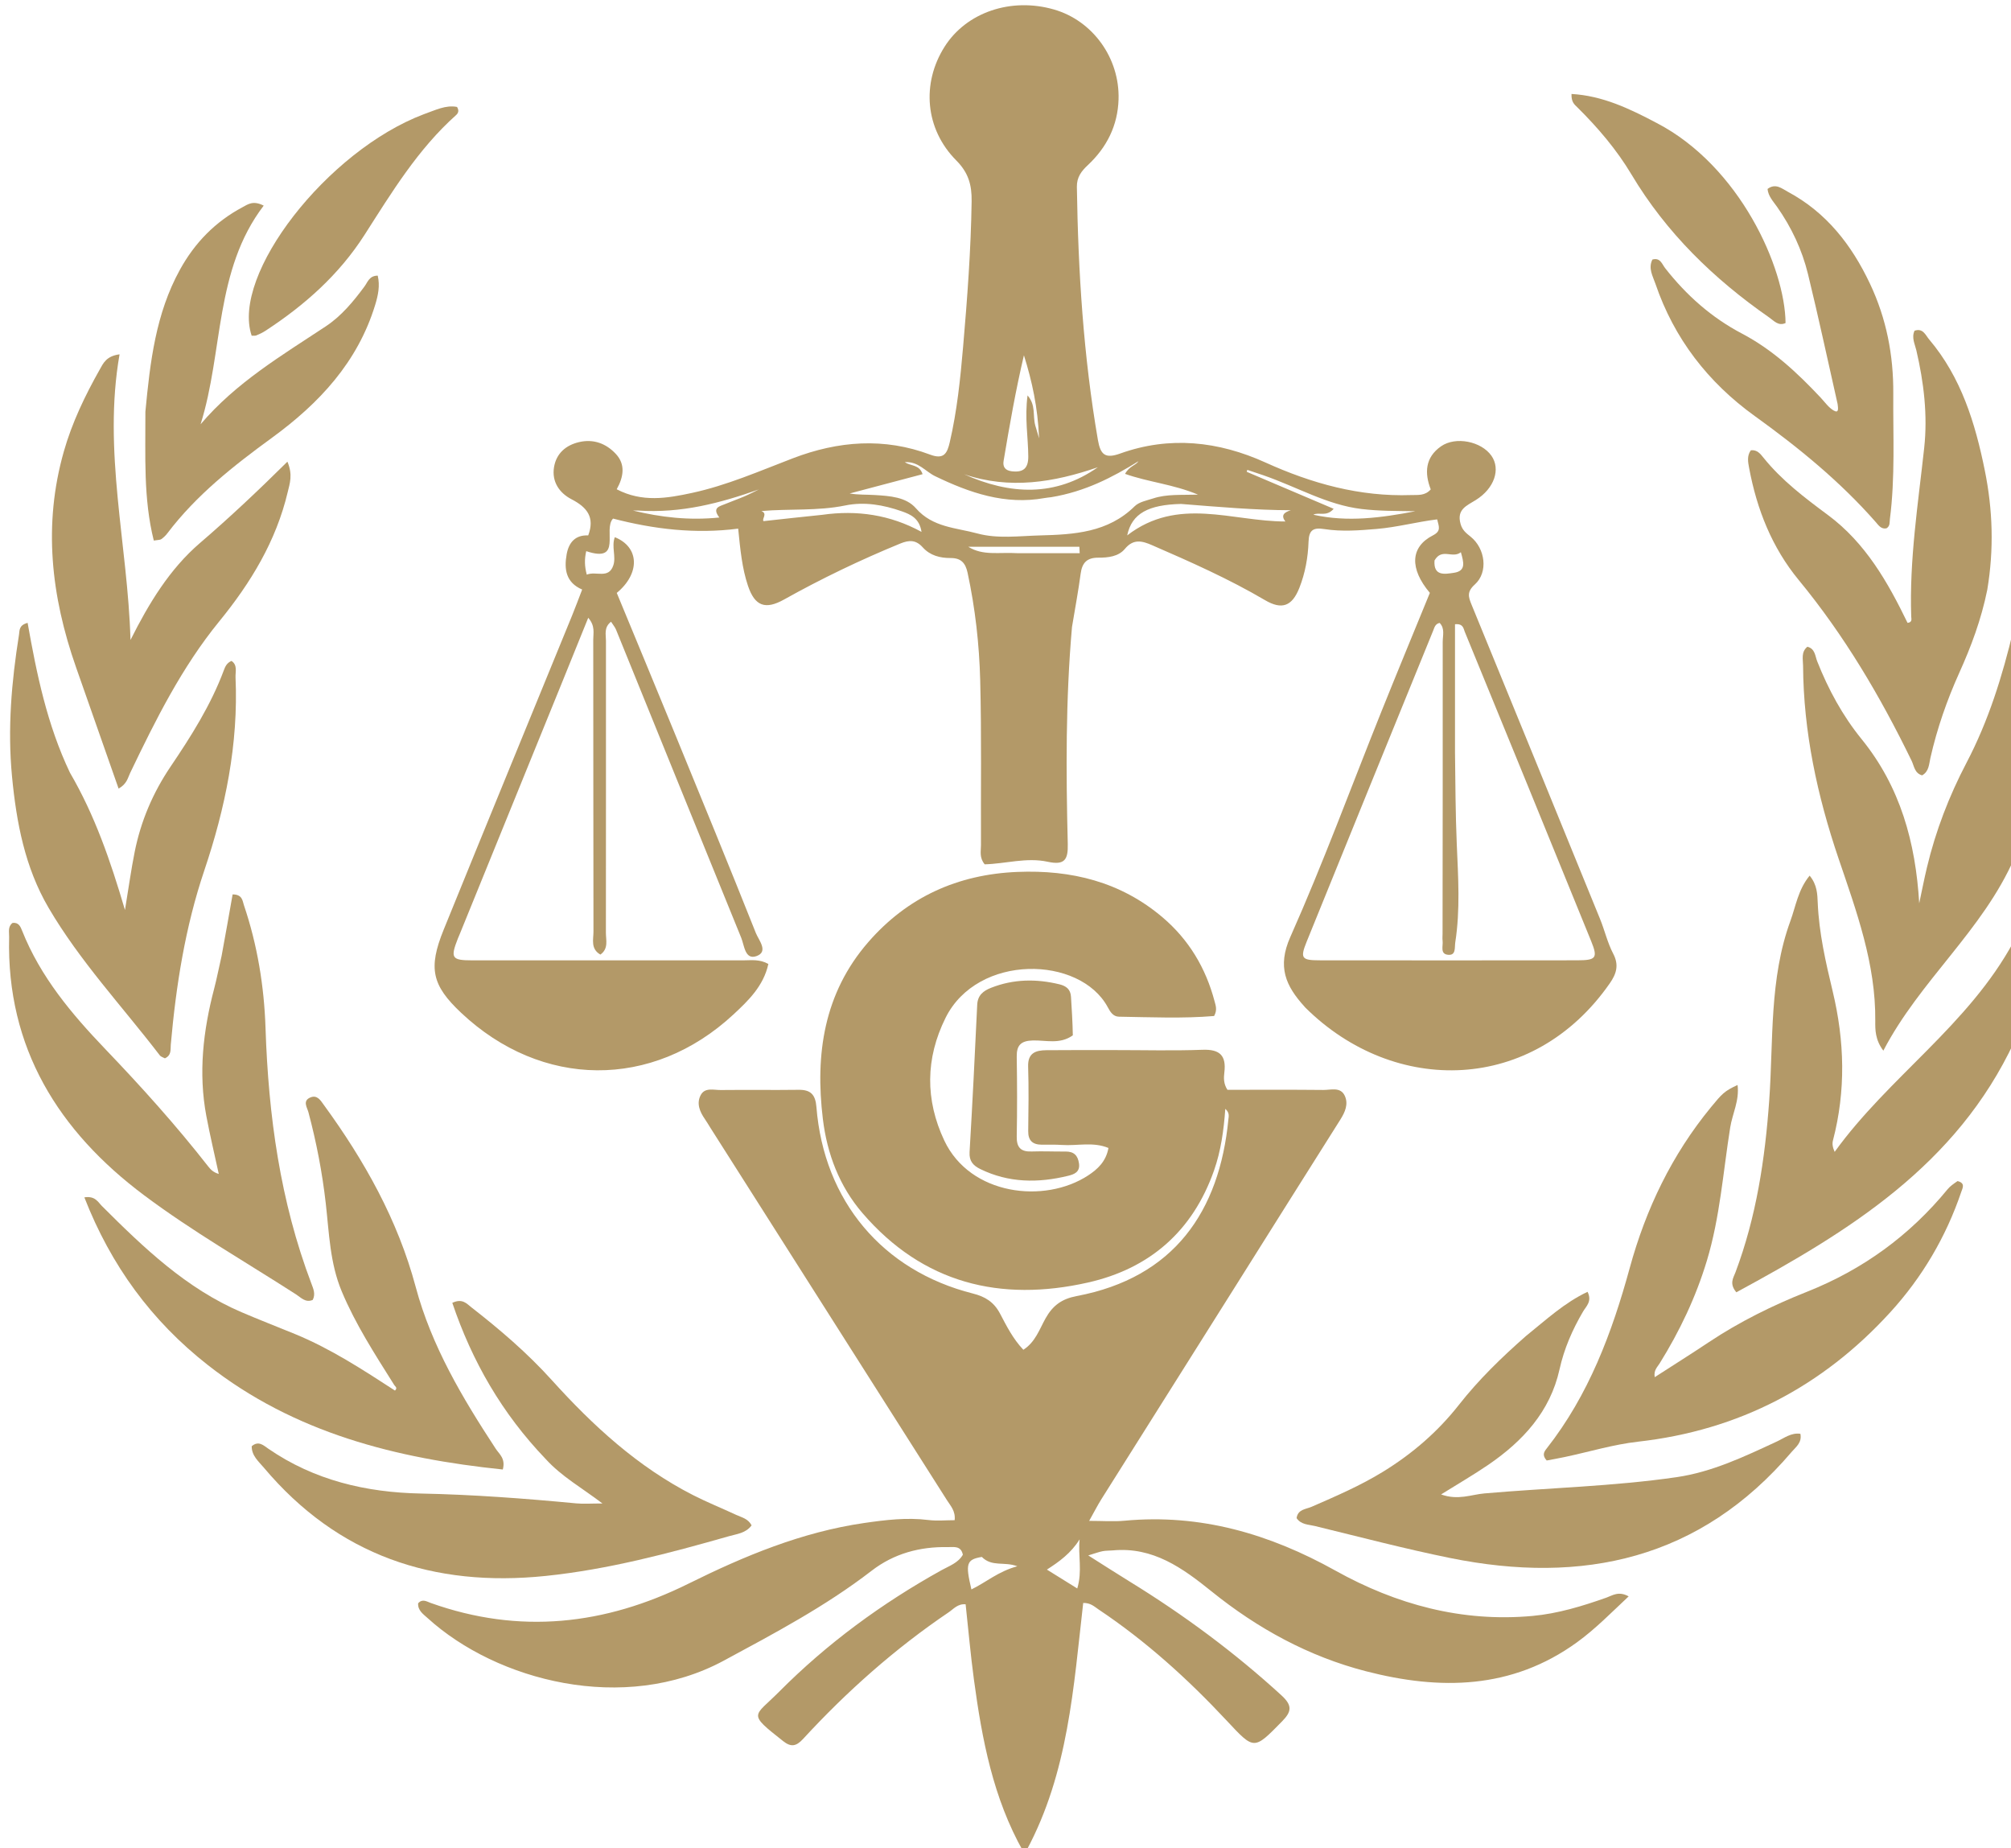 <svg version="1.1" id="Layer_1" xmlns="http://www.w3.org/2000/svg" xmlns:xlink="http://www.w3.org/1999/xlink" x="0px" y="0px"
	 width="100%" viewBox="0 0 592 544" enable-background="new 0 0 592 544" xml:space="preserve">
<path fill="#b39968" opacity="1" stroke="none" 
	d="
M301.25,545 
	C292.332,529.237 289.08,511.931 286.709,494.401 
	C285.713,487.035 285.07,479.622 284.262,472.199 
	C281.931,472 280.726,473.571 279.275,474.553 
	C263.473,485.245 249.297,497.828 236.398,511.844 
	C234.341,514.08 232.811,514.261 230.542,512.471 
	C219.939,504.109 221.895,505.446 229.298,497.996 
	C243.483,483.721 259.566,471.937 277.153,462.167 
	C279.409,460.913 282.056,460.041 283.449,457.61 
	C282.881,454.856 280.75,455.4 279.044,455.366 
	C270.799,455.198 263.159,457.253 256.586,462.325 
	C243.06,472.763 228.003,480.728 213.076,488.781 
	C183.746,504.603 146.184,494.712 125.911,476.285 
	C124.614,475.106 122.957,474.03 123.092,471.907 
	C124.34,470.469 125.656,471.4 126.789,471.804 
	C152.934,481.126 178.055,478.334 202.68,466.125 
	C219.108,457.979 236.038,450.931 254.392,448.273 
	C260.636,447.369 266.92,446.596 273.289,447.39 
	C275.835,447.707 278.454,447.442 281.034,447.442 
	C281.319,444.731 279.833,443.236 278.797,441.604 
	C255.581,405.033 232.341,368.478 209.107,331.918 
	C208.571,331.075 208.076,330.203 207.506,329.383 
	C206.01,327.226 204.987,324.828 206.247,322.374 
	C207.476,319.981 210.082,320.855 212.138,320.832 
	C219.803,320.747 227.47,320.872 235.135,320.771 
	C238.707,320.724 240.053,322.256 240.337,325.813 
	C242.546,353.459 259.77,374.005 286.409,380.731 
	C290.058,381.653 292.6,383.241 294.392,386.641 
	C296.306,390.272 298.173,394.023 301.253,397.286 
	C304.787,395.024 305.995,391.252 307.781,388.057 
	C309.887,384.288 312.519,382.315 316.947,381.477 
	C345.673,376.042 358.969,356.556 361.612,329.499 
	C361.7,328.6 362.032,327.539 360.704,326.372 
	C360.247,332.761 359.403,338.77 357.387,344.511 
	C351.123,362.343 338.469,373.386 320.297,377.489 
	C294.464,383.322 271.701,377.748 253.909,357.071 
	C247.1,349.158 243.48,339.625 242.234,329.35 
	C239.926,310.318 242.533,292.323 255.602,277.3 
	C267.115,264.066 281.897,257.362 299.475,256.638 
	C315.38,255.982 329.914,259.535 342.251,270.018 
	C349.965,276.572 354.959,284.908 357.541,294.696 
	C357.882,295.989 358.394,297.242 357.414,299.043 
	C348.274,299.817 338.822,299.398 329.381,299.245 
	C327.662,299.217 326.817,297.784 326.107,296.464 
	C317.94,281.263 287.791,280.589 278.349,299.594 
	C272.414,311.542 272.34,323.741 277.987,335.709 
	C285.589,351.822 307.458,354.397 320.333,345.965 
	C323.07,344.173 325.603,341.877 326.307,337.888 
	C321.782,336.002 317.105,337.316 312.584,336.998 
	C310.593,336.858 308.586,336.949 306.586,336.921 
	C303.961,336.885 302.652,335.684 302.687,332.918 
	C302.769,326.586 302.866,320.248 302.664,313.922 
	C302.537,309.903 304.908,309.138 308.023,309.109 
	C314.688,309.046 321.354,309.078 328.02,309.075 
	C336.686,309.072 345.36,309.302 354.014,308.987 
	C359.102,308.801 361.034,310.678 360.425,315.656 
	C360.231,317.248 360.169,318.994 361.333,320.769 
	C370.683,320.769 380.139,320.714 389.593,320.811 
	C391.79,320.833 394.628,319.831 395.877,322.529 
	C397.004,324.96 395.97,327.329 394.555,329.565 
	C384.046,346.179 373.607,362.836 363.134,379.472 
	C350.175,400.056 337.198,420.628 324.252,441.22 
	C323.115,443.028 322.146,444.943 320.63,447.643 
	C324.578,447.643 327.817,447.9 331.004,447.602 
	C353.378,445.512 373.691,451.46 393.117,462.281 
	C411.048,472.271 430.366,477.528 451.144,475.624 
	C458.64,474.937 465.813,472.74 472.893,470.239 
	C474.694,469.603 476.45,468.223 479.449,469.865 
	C474.322,474.663 469.671,479.453 464.196,483.415 
	C445.001,497.303 423.856,497.521 402.087,491.9 
	C385.237,487.55 370.213,479.325 356.701,468.435 
	C348.125,461.523 339.428,455.219 327.574,456.337 
	C326.581,456.431 325.563,456.376 324.591,456.567 
	C323.469,456.787 322.386,457.204 320.361,457.814 
	C324.835,460.641 328.651,463.106 332.52,465.485 
	C348.459,475.285 363.422,486.351 377.242,499.006 
	C380.47,501.962 380.258,503.761 377.441,506.633 
	C369.049,515.191 369.259,515.146 361.06,506.376 
	C349.655,494.176 337.314,483.006 323.379,473.704 
	C322.16,472.89 321.06,471.748 318.874,471.806 
	C316.031,496.543 314.521,521.718 302.16,544.688 
	C302,545 301.5,545 301.25,545 
M308.186,461.984 
	C311.06,463.77 313.934,465.557 317.125,467.54 
	C318.682,462.372 317.313,457.804 317.82,453.082 
	C315.269,457.185 311.748,459.706 308.186,461.984 
M289.028,458.255 
	C284.52,459.027 284.142,460.143 285.965,467.823 
	C290.264,465.74 293.864,462.517 299.482,461.006 
	C295.582,459.537 292.033,461.276 289.028,458.255 
z"/>
<path fill="#b39968" opacity="1" stroke="none" 
	d="
M593,306.531 
	C575.963,343.065 544.228,362.443 511.15,380.365 
	C508.983,377.82 510.281,376.106 510.878,374.519 
	C517.024,358.178 519.592,341.186 520.827,323.853 
	C522.086,306.179 520.813,288.17 527.054,271.083 
	C528.654,266.702 529.318,261.869 532.721,257.731 
	C534.966,260.442 535,263.257 535.104,265.713 
	C535.479,274.594 537.446,283.183 539.499,291.738 
	C543.02,306.409 543.423,321.009 539.589,335.664 
	C539.349,336.58 539.438,337.581 540.086,339.037 
	C555.943,317.046 579.439,301.762 592.743,277.222 
	C593,286.688 593,296.375 593,306.531 
z"/>
<path fill="#b39968" opacity="1" stroke="none" 
	d="
M593,252.531 
	C583.638,273.959 565.213,288.532 554.42,309.248 
	C552.001,306.043 552.019,303.066 552.045,300.525 
	C552.215,283.658 546.495,268.202 541.203,252.599 
	C534.976,234.238 530.91,215.445 530.791,195.954 
	C530.78,194.07 530.148,191.92 532.054,190.358 
	C534.342,190.917 534.333,193.093 534.944,194.636 
	C538.215,202.904 542.402,210.634 548.013,217.542 
	C559.426,231.595 563.921,247.987 564.98,265.872 
	C565.738,262.336 566.426,258.783 567.266,255.267 
	C569.833,244.528 573.779,234.284 578.895,224.525 
	C585.359,212.195 589.458,199.077 592.741,185.284 
	C593,207.354 593,229.708 593,252.531 
z"/>
<path fill="#b39968" opacity="1" stroke="none" 
	d="
M315.573,184.549 
	C313.684,206.108 313.808,227.263 314.331,248.415 
	C314.444,252.997 313.454,254.747 308.404,253.643 
	C302.211,252.289 295.883,254.259 289.873,254.401 
	C288.232,252.412 288.787,250.509 288.779,248.741 
	C288.709,232.578 288.971,216.408 288.554,200.255 
	C288.279,189.632 287.085,179.037 284.841,168.589 
	C284.205,165.629 282.853,164.231 279.824,164.247 
	C276.735,164.262 273.791,163.502 271.659,161.126 
	C269.654,158.89 267.696,158.885 265.017,159.985 
	C253.289,164.799 241.888,170.267 230.827,176.45 
	C225.336,179.52 222.227,178.455 220.198,172.448 
	C218.441,167.243 217.932,161.763 217.305,155.595 
	C204.712,157.228 192.46,155.754 180.473,152.636 
	C177.396,155.841 183.398,165.839 172.58,162.224 
	C172.034,164.558 172.064,166.629 172.736,169.134 
	C175.494,168.008 179.177,170.515 180.553,166.398 
	C181.421,163.802 179.942,160.866 180.991,158.114 
	C188.218,160.984 188.543,168.743 181.564,174.515 
	C187.223,188.213 192.966,202.029 198.642,215.873 
	C206.663,235.438 214.705,254.996 222.519,274.643 
	C223.331,276.686 226.339,280.128 222.685,281.417 
	C219.302,282.611 219.124,278.281 218.204,276.026 
	C205.876,245.808 193.632,215.556 181.345,185.321 
	C181.049,184.591 180.499,183.964 179.881,182.998 
	C177.729,184.655 178.383,186.765 178.382,188.569 
	C178.362,217.231 178.414,245.894 178.366,274.557 
	C178.362,276.689 179.2,279.228 176.741,280.968 
	C173.801,279.266 174.71,276.503 174.705,274.225 
	C174.64,245.563 174.684,216.9 174.641,188.238 
	C174.639,186.331 175.265,184.234 173.163,181.836 
	C170.547,188.303 168.107,194.355 165.649,200.401 
	C155.554,225.236 145.453,250.069 135.353,274.902 
	C135.164,275.365 134.954,275.819 134.772,276.284 
	C132.547,281.968 132.969,282.659 138.959,282.662 
	C165.622,282.674 192.285,282.652 218.948,282.659 
	C221.22,282.659 223.57,282.269 226.19,283.725 
	C224.779,290.212 220.272,294.548 215.873,298.626 
	C192.028,320.733 159.461,320.427 135.756,298.108 
	C127.178,290.031 125.984,285.025 130.607,273.642 
	C143.142,242.781 155.816,211.976 168.423,181.145 
	C169.428,178.686 170.346,176.191 171.379,173.521 
	C166.57,171.457 166.022,167.507 166.817,163.125 
	C167.447,159.656 169.373,157.414 173.161,157.59 
	C175.163,152.242 172.832,149.319 168.23,146.94 
	C164.681,145.105 162.374,141.782 163.098,137.475 
	C163.77,133.472 166.545,131.059 170.424,130.136 
	C174.686,129.122 178.431,130.522 181.306,133.621 
	C184.163,136.699 183.591,140.334 181.546,144.01 
	C189.022,147.919 196.37,146.667 203.661,145.095 
	C213.964,142.874 223.599,138.643 233.392,134.894 
	C246.747,129.781 260.277,128.717 273.853,133.824 
	C277.896,135.345 278.848,133.363 279.585,130.198 
	C281.741,120.936 282.708,111.485 283.521,102.064 
	C284.751,87.814 285.823,73.54 286.029,59.212 
	C286.098,54.434 285.088,50.82 281.526,47.241 
	C272.318,37.988 271.222,24.549 278.084,13.726 
	C284.498,3.611 297.636,-0.848 310.283,2.798 
	C321.662,6.078 329.642,17.07 329.282,29.234 
	C329.053,36.947 325.82,43.387 320.22,48.617 
	C318.318,50.394 316.97,52.173 317.012,55.011 
	C317.382,79.984 318.951,104.843 323.204,129.501 
	C323.955,133.855 325.352,135.072 329.748,133.494 
	C344.306,128.268 358.701,129.866 372.497,136.117 
	C386.209,142.33 400.291,146.235 415.435,145.713 
	C417.402,145.646 419.492,145.983 421.182,144.041 
	C419.317,139.242 419.511,134.644 424.219,131.36 
	C428.515,128.364 436.065,129.894 439.049,134.144 
	C441.811,138.077 439.922,143.762 434.453,147.171 
	C431.739,148.862 428.761,149.933 429.966,154.219 
	C430.486,156.068 431.605,156.91 432.911,157.957 
	C437.258,161.441 438.164,168.437 434.162,172.031 
	C431.753,174.195 432.269,175.703 433.202,177.978 
	C445.838,208.79 458.439,239.616 471.012,270.454 
	C472.394,273.843 473.216,277.5 474.903,280.715 
	C476.671,284.083 475.81,286.666 473.892,289.424 
	C451.353,321.821 410.568,322.67 384.262,296.562 
	C384.144,296.445 384.044,296.31 383.932,296.187 
	C378.534,290.206 375.927,284.594 379.843,275.793 
	C389.516,254.053 397.735,231.668 406.605,209.569 
	C411.317,197.828 416.166,186.143 420.924,174.504 
	C414.904,167.372 415.149,160.999 421.804,157.591 
	C424.345,156.289 423.571,154.983 423.075,152.871 
	C417.008,153.617 411.245,155.185 405.308,155.685 
	C400.133,156.122 394.989,156.526 389.875,155.727 
	C386.647,155.223 385.329,155.938 385.212,159.42 
	C385.055,164.07 384.227,168.694 382.497,173.061 
	C380.346,178.49 377.321,179.543 372.391,176.643 
	C361.74,170.379 350.473,165.388 339.165,160.474 
	C336.259,159.211 333.68,158.496 331.152,161.548 
	C329.251,163.843 326.142,164.153 323.306,164.142 
	C319.963,164.129 318.551,165.658 318.125,168.843 
	C317.441,173.948 316.495,179.018 315.573,184.549 
M428.325,221.499 
	C428.439,230.487 428.464,239.469 428.845,248.46 
	C429.252,258.08 429.903,267.763 428.401,277.376 
	C428.165,278.887 428.7,281.315 426.204,281.022 
	C423.863,280.748 424.87,278.407 424.671,276.893 
	C424.585,276.238 424.66,275.563 424.661,274.896 
	C424.69,246.25 424.736,217.603 424.706,188.957 
	C424.705,187.089 425.409,184.979 423.803,183.347 
	C422.488,183.624 422.27,184.709 421.91,185.594 
	C409.475,216.107 397.039,246.619 384.663,277.156 
	C382.693,282.014 383.156,282.645 388.355,282.652 
	C413.671,282.682 438.987,282.685 464.302,282.65 
	C469.906,282.642 470.426,281.975 468.384,276.952 
	C456.037,246.583 443.625,216.24 431.184,185.909 
	C430.817,185.016 430.758,183.493 428.325,183.741 
	C428.325,195.969 428.325,208.234 428.325,221.499 
M309.484,146.337 
	C308.824,146.421 308.158,146.473 307.504,146.592 
	C295.913,148.703 285.369,145.032 275.265,140.148 
	C272.419,138.771 270.355,135.775 266.373,136.025 
	C268.132,137.259 270.651,136.662 271.59,139.57 
	C264.36,141.483 257.244,143.365 250.128,145.248 
	C252.668,145.678 255.119,145.551 257.552,145.706 
	C261.909,145.983 266.711,146.256 269.636,149.611 
	C274.564,155.262 281.473,155.313 287.707,157.014 
	C293.66,158.638 299.987,157.751 306.132,157.592 
	C316.163,157.331 326.168,156.767 334.021,149.011 
	C335.327,147.722 337.583,147.318 339.464,146.702 
	C343.452,145.396 347.631,145.732 352.678,145.589 
	C345.318,142.504 338.072,141.919 331.199,139.475 
	C332.49,137.12 334.255,137.061 335.168,135.742 
	C327.402,140.557 319.405,144.687 309.484,146.337 
M304.764,125.234 
	C305.017,126.087 305.271,126.941 305.888,129.019 
	C305.501,119.834 303.816,112.203 301.425,104.572 
	C298.983,114.937 297.177,125.306 295.436,135.685 
	C295.143,137.434 295.952,138.493 297.842,138.714 
	C301.182,139.104 302.728,137.914 302.706,134.333 
	C302.67,128.659 301.611,122.972 302.494,116.382 
	C305.004,119.317 303.951,122.131 304.764,125.234 
M347.669,148.328 
	C338.139,148.558 333.188,151.071 331.826,157.583 
	C346.836,146.053 362.582,153.478 378.379,153.492 
	C377.01,151.673 377.982,150.8 380,150.18 
	C369.28,150.135 358.93,149.218 347.669,148.328 
M242.091,151.524 
	C252.245,150.087 261.992,151.476 271.28,156.552 
	C270.667,152.545 268.042,151.397 265.46,150.492 
	C260.081,148.607 254.491,147.613 248.834,148.774 
	C240.679,150.447 232.369,149.704 224.129,150.413 
	C226.083,151.196 224.183,152.714 224.77,153.387 
	C230.344,152.774 235.761,152.177 242.091,151.524 
M371.896,139.881 
	C370.325,139.354 368.754,138.828 367.184,138.301 
	C367.126,138.49 367.069,138.68 367.011,138.869 
	C375.446,142.457 383.882,146.046 392.602,149.756 
	C390.482,152.248 388.217,150.611 386.638,151.5 
	C396.691,153.761 406.686,152.397 416.661,150.474 
	C411.347,150.387 406.068,150.45 400.758,149.809 
	C390.645,148.588 381.968,143.38 371.896,139.881 
M299.506,162.819 
	C305.617,162.819 311.727,162.819 317.838,162.819 
	C317.808,162.187 317.778,161.555 317.747,160.923 
	C306.84,160.923 295.933,160.923 285.025,160.923 
	C289.381,163.639 294.011,162.495 299.506,162.819 
M187.849,150.279 
	C187.353,150.279 186.856,150.279 186.36,150.279 
	C194.505,152.243 202.721,153.24 211.759,152.322 
	C209.518,149.388 211.836,149.043 213.49,148.347 
	C215.332,147.572 217.226,146.921 219.062,146.135 
	C220.535,145.506 221.955,144.756 223.399,144.06 
	C211.969,148.085 200.636,151.107 187.849,150.279 
M323.188,137.526 
	C310.26,141.984 297.209,144.145 283.795,139.579 
	C297.351,145.668 310.661,146.304 323.188,137.526 
M422.293,164.975 
	C421.952,169.659 425.333,168.985 427.979,168.598 
	C431.656,168.061 430.886,165.492 430.052,162.535 
	C427.579,164.528 424.463,161.165 422.293,164.975 
z"/>
<path fill="#b39968" opacity="1" stroke="none" 
	d="
M576.266,347.631 
	C578.643,348.229 577.744,349.682 577.353,350.834 
	C572.853,364.091 565.838,375.974 556.454,386.256 
	C536.496,408.124 511.84,421.009 482.216,424.335 
	C474.988,425.146 467.912,427.304 460.763,428.823 
	C458.855,429.229 456.932,429.566 455.32,429.875 
	C453.864,428.273 454.576,427.275 455.297,426.357 
	C467.689,410.595 474.538,392.296 479.757,373.225 
	C484.514,355.841 492.164,339.902 503.668,325.901 
	C506.955,321.9 507.626,321.142 511.503,319.348 
	C512.095,323.901 509.988,327.793 509.337,331.866 
	C507.245,344.963 506.343,358.25 502.471,371.063 
	C499.217,381.829 494.461,391.827 488.543,401.333 
	C487.882,402.395 486.772,403.316 487.116,405.35 
	C492.573,401.829 497.861,398.506 503.058,395.044 
	C512.111,389.013 521.851,384.216 531.887,380.233 
	C548.393,373.682 562.155,363.676 573.365,350.002 
	C574.087,349.121 575.077,348.458 576.266,347.631 
z"/>
<path fill="#b39968" opacity="1" stroke="none" 
	d="
M115.852,407.331 
	C110.208,398.356 104.626,389.71 100.609,380.119 
	C97.114,371.774 96.894,362.935 95.904,354.228 
	C94.869,345.116 93.149,336.187 90.788,327.345 
	C90.419,325.967 88.991,324.014 91.362,323.021 
	C93.39,322.173 94.364,323.889 95.331,325.216 
	C107.268,341.599 117.09,359.046 122.376,378.793 
	C127.045,396.235 136.154,411.493 145.933,426.415 
	C146.984,428.019 148.873,429.274 148.017,432.527 
	C116.603,429.266 86.73,421.809 61.173,401.773 
	C44.606,388.784 32.654,372.479 24.834,352.425 
	C28.032,351.924 28.842,353.814 30.018,354.988 
	C42.305,367.247 54.798,379.24 71.087,386.221 
	C76.283,388.447 81.558,390.488 86.79,392.632 
	C97.32,396.946 106.798,403.15 116.273,409.291 
	C117.205,408.387 116.199,408.077 115.852,407.331 
z"/>
<path fill="#b39968" opacity="1" stroke="none" 
	d="
M449.237,393.214 
	C455.159,388.455 460.497,383.46 467.344,380.228 
	C468.76,383.034 466.919,384.496 466.005,386.058 
	C462.876,391.405 460.449,396.945 459.091,403.066 
	C456.334,415.495 448.279,424.202 438.103,431.158 
	C433.81,434.092 429.293,436.7 424.228,439.862 
	C429.232,441.668 433.1,439.904 436.943,439.567 
	C455.818,437.91 474.809,437.508 493.578,434.776 
	C504.052,433.252 513.578,428.694 523.096,424.273 
	C525.262,423.267 527.29,421.628 530.002,422.015 
	C530.512,424.632 528.69,425.864 527.472,427.296 
	C500.529,458.952 466.008,466.519 426.824,458.561 
	C413.478,455.85 400.285,452.374 387.046,449.152 
	C385.208,448.704 383.014,448.794 381.692,446.837 
	C382.048,444.214 384.441,444.229 386.111,443.5 
	C393.282,440.372 400.455,437.29 407.154,433.17 
	C415.756,427.882 423.252,421.421 429.495,413.47 
	C435.273,406.112 441.954,399.612 449.237,393.214 
z"/>
<path fill="#b39968" opacity="1" stroke="none" 
	d="
M65.234,281.37 
	C66.409,275.017 67.455,269.071 68.479,263.253 
	C71.388,263.269 71.372,265.14 71.802,266.412 
	C75.776,278.145 77.761,290.33 78.167,302.606 
	C79.019,328.373 82.476,353.579 91.668,377.805 
	C92.254,379.348 92.942,380.898 92.061,382.611 
	C89.933,383.523 88.592,381.908 87.155,380.984 
	C72.172,371.349 56.63,362.451 42.403,351.798 
	C17.286,332.99 1.881,308.469 2.691,275.811 
	C2.726,274.4 2.239,272.789 3.657,271.668 
	C5.467,271.378 6.038,272.747 6.503,273.921 
	C11.898,287.52 21.073,298.419 31.036,308.825 
	C41.63,319.889 51.878,331.272 61.32,343.355 
	C62.024,344.257 62.838,345.072 64.4,345.532 
	C63.174,339.86 61.822,334.212 60.748,328.512 
	C58.36,315.835 59.8,303.366 63.043,291.01 
	C63.843,287.961 64.424,284.855 65.234,281.37 
z"/>
<path fill="#b39968" opacity="1" stroke="none" 
	d="
M160.602,429.399 
	C147.759,415.996 138.962,400.671 133.15,383.469 
	C136.127,382.069 137.404,383.728 138.749,384.776 
	C147.163,391.33 155.238,398.238 162.419,406.191 
	C174.531,419.609 187.74,431.761 204.026,440.064 
	C208.169,442.177 212.503,443.914 216.722,445.882 
	C218.313,446.624 220.227,446.963 221.248,448.974 
	C219.567,451.267 216.934,451.493 214.661,452.14 
	C196.901,457.197 179.064,461.948 160.621,463.854 
	C127.581,467.268 99.447,457.847 77.669,431.978 
	C76.12,430.139 74.063,428.461 74.102,425.673 
	C76.114,423.944 77.579,425.434 79.014,426.421 
	C92.522,435.714 107.796,439.277 123.847,439.597 
	C139.171,439.902 154.412,441.048 169.65,442.495 
	C171.785,442.697 173.955,442.523 177.349,442.523 
	C171.272,437.896 165.348,434.624 160.602,429.399 
z"/>
<path fill="#b39968" opacity="1" stroke="none" 
	d="
M20.591,227.428 
	C27.875,239.909 32.44,253.108 36.789,267.841 
	C37.877,261.251 38.599,255.991 39.636,250.794 
	C41.447,241.713 44.994,233.361 50.207,225.651 
	C56.269,216.683 62.069,207.537 65.884,197.308 
	C66.286,196.231 66.743,195.122 68.152,194.533 
	C69.988,195.766 69.263,197.728 69.337,199.381 
	C70.214,218.956 66.336,237.838 60.143,256.209 
	C54.512,272.91 51.822,290.062 50.274,307.492 
	C50.148,308.917 50.544,310.586 48.55,311.502 
	C48.11,311.253 47.381,311.071 47.024,310.604 
	C35.988,296.206 23.478,282.879 14.275,267.151 
	C7.35,255.316 4.834,242.121 3.537,228.53 
	C2.193,214.46 3.393,200.639 5.595,186.809 
	C5.794,185.564 5.506,184.031 8.129,183.328 
	C10.796,198.342 13.837,213.253 20.591,227.428 
z"/>
<path fill="#b39968" opacity="1" stroke="none" 
	d="
M585.013,173.613 
	C583.225,182.394 580.269,190.287 576.76,198.062 
	C573.138,206.087 570.241,214.429 568.28,223.057 
	C567.855,224.926 567.879,227.075 565.832,228.213 
	C563.602,227.589 563.492,225.469 562.747,223.934 
	C553.558,205.013 542.933,187.012 529.51,170.724 
	C521.605,161.13 517.181,149.894 514.912,137.766 
	C514.589,136.035 514.211,134.181 515.416,132.534 
	C517.267,132.309 518.24,133.604 519.133,134.715 
	C524.513,141.414 531.293,146.529 538.112,151.59 
	C549.168,159.796 555.727,171.328 561.547,183.33 
	C563.032,183.168 562.651,182.137 562.628,181.479 
	C562.052,164.783 564.646,148.348 566.446,131.831 
	C567.495,122.209 566.344,112.585 564.138,103.124 
	C563.703,101.258 562.664,99.383 563.603,97.345 
	C566.105,96.486 566.813,98.615 567.894,99.892 
	C577.344,111.054 581.465,124.51 584.293,138.484 
	C586.622,149.993 587.022,161.57 585.013,173.613 
z"/>
<path fill="#b39968" opacity="1" stroke="none" 
	d="
M22.396,196.438 
	C14.997,175.355 12.695,154.358 18.781,132.92 
	C21.204,124.387 25.03,116.438 29.371,108.746 
	C30.363,106.989 31.257,104.802 35.197,104.292 
	C30.213,132.725 37.612,160.266 38.416,188.368 
	C43.788,177.654 49.907,167.512 58.875,159.816 
	C67.594,152.335 75.959,144.446 84.611,135.886 
	C86.254,139.778 85.293,142.31 84.705,144.806 
	C81.302,159.24 73.804,171.554 64.562,182.872 
	C53.5,196.417 45.809,211.9 38.31,227.517 
	C37.607,228.98 37.362,230.743 34.91,232.108 
	C30.752,220.237 26.648,208.521 22.396,196.438 
z"/>
<path fill="#b39968" opacity="1" stroke="none" 
	d="
M540.958,118.911 
	C538.022,105.946 535.311,93.274 532.241,80.689 
	C530.497,73.537 527.378,66.902 523.105,60.839 
	C521.987,59.252 520.543,57.763 520.328,55.616 
	C522.711,53.818 524.552,55.505 526.308,56.446 
	C537.639,62.519 545.076,72.06 550.484,83.503 
	C555.343,93.783 557.426,104.59 557.345,115.867 
	C557.256,128.179 557.928,140.514 556.349,152.785 
	C556.227,153.735 556.456,154.82 555.353,155.498 
	C553.78,155.841 552.998,154.596 552.16,153.641 
	C541.661,141.681 529.443,131.727 516.564,122.453 
	C502.84,112.569 492.846,99.69 487.341,83.559 
	C486.565,81.287 485.137,78.989 486.434,76.395 
	C488.761,75.727 489.263,77.749 490.197,78.939 
	C496.442,86.899 503.803,93.463 512.835,98.203 
	C521.776,102.897 529.089,109.71 535.952,117.02 
	C537.201,118.351 538.304,119.977 539.828,120.846 
	C541.37,121.725 541.118,120.182 540.958,118.911 
z"/>
<path fill="#b39968" opacity="1" stroke="none" 
	d="
M42.8,121.188 
	C44.188,106.451 45.862,92.292 52.957,79.405 
	C57.345,71.434 63.385,65.256 71.398,60.983 
	C72.976,60.142 74.48,58.919 77.628,60.521 
	C63.119,79.547 65.792,103.366 59.048,124.883 
	C69.452,112.621 82.904,104.655 95.903,96.055 
	C100.483,93.025 104.051,88.724 107.329,84.271 
	C108.251,83.019 108.703,81.149 111.195,81.126 
	C111.901,84.083 111.313,86.896 110.452,89.718 
	C105.298,106.61 93.956,118.718 80.096,128.824 
	C68.768,137.083 57.798,145.703 49.249,156.995 
	C48.758,157.644 48.137,158.229 47.473,158.699 
	C47.119,158.95 46.546,158.89 45.273,159.105 
	C42.17,146.722 42.845,134.161 42.8,121.188 
z"/>
<path fill="#b39968" opacity="1" stroke="none" 
	d="
M487.692,36.196 
	C512.154,48.897 525.511,78.843 525.632,95.08 
	C523.508,96.055 522.237,94.431 520.803,93.434 
	C504.504,82.096 490.524,68.523 480.271,51.351 
	C475.897,44.024 470.395,37.59 464.351,31.598 
	C463.544,30.798 462.527,30.103 462.621,27.656 
	C471.73,28.174 479.601,31.924 487.692,36.196 
z"/>
<path fill="#b39968" opacity="1" stroke="none" 
	d="
M124.766,33.618 
	C128.223,32.406 131.212,30.835 134.535,31.473 
	C135.201,32.529 134.918,33.291 134.258,33.879 
	C123.031,43.895 115.315,56.632 107.335,69.098 
	C99.793,80.883 89.69,89.816 78.148,97.36 
	C77.318,97.903 76.405,98.341 75.485,98.715 
	C75.066,98.885 74.535,98.783 74.083,98.803 
	C68,80.866 96.26,44.387 124.766,33.618 
z"/>
<path fill="#b39968" opacity="1" stroke="none" 
	d="
M315.819,304.732 
	C311.968,307.488 307.888,306.126 304.007,306.245 
	C300.567,306.351 299.252,307.626 299.307,311.026 
	C299.434,318.85 299.452,326.678 299.308,334.501 
	C299.248,337.749 300.51,339.037 303.702,338.922 
	C307.027,338.802 310.361,338.97 313.69,338.935 
	C316.133,338.909 317.308,340.093 317.638,342.458 
	C317.997,345.026 316.147,345.663 314.402,346.089 
	C305.604,348.239 296.945,348.182 288.602,344.104 
	C286.486,343.07 285.267,341.768 285.424,339.099 
	C286.276,324.657 286.994,310.207 287.671,295.755 
	C287.803,292.933 289.448,291.65 291.765,290.739 
	C298.352,288.146 305.052,288.063 311.861,289.713 
	C313.865,290.198 315.149,291.191 315.279,293.377 
	C315.497,297.021 315.748,300.663 315.819,304.732 
z"/>
</svg>